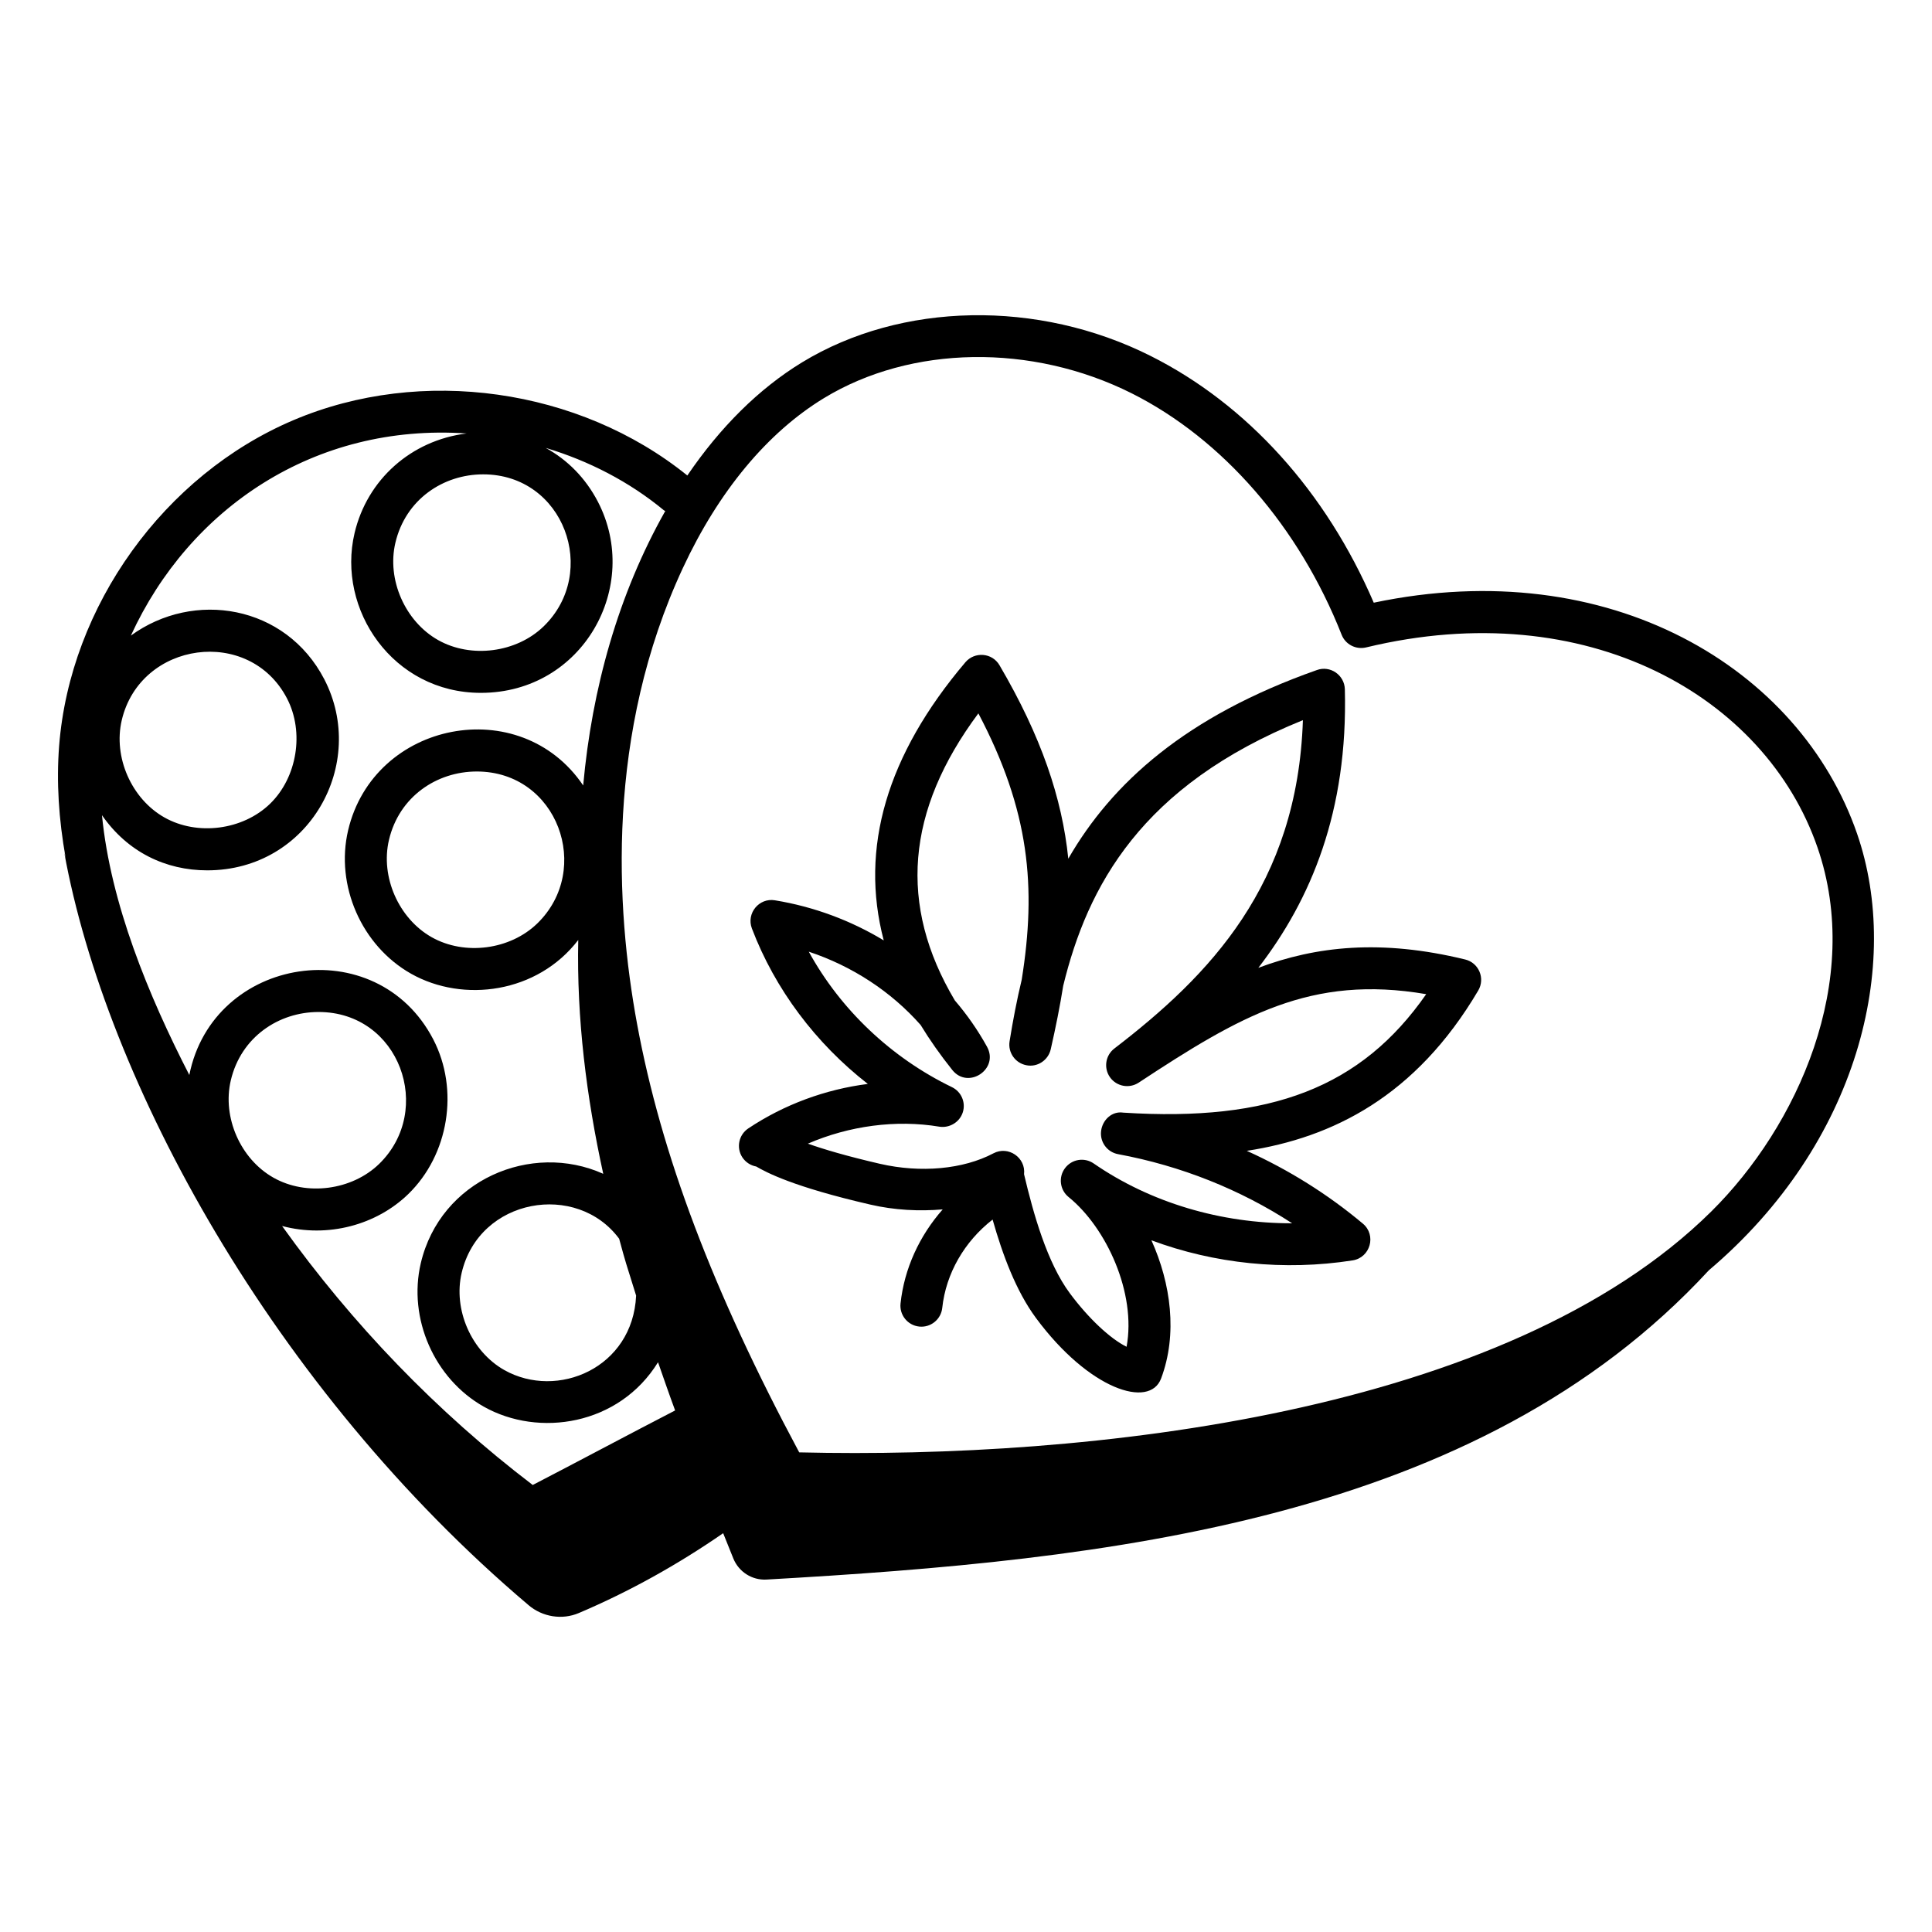 <?xml version="1.0" encoding="UTF-8"?>
<!-- Uploaded to: SVG Find, www.svgrepo.com, Generator: SVG Find Mixer Tools -->
<svg fill="#000000" width="800px" height="800px" version="1.1" viewBox="144 144 512 512" xmlns="http://www.w3.org/2000/svg">
 <g>
  <path d="m344.39 453.13c2.75 1.586 9.723 5.363 30.266 10.102 6.402 1.48 12.93 1.805 19.172 1.27-6.176 7.012-10.191 15.695-11.176 24.938-0.324 3.047 1.887 5.789 4.941 6.113 3 0.332 5.785-1.859 6.113-4.941 0.973-9.129 5.875-17.605 13.344-23.414 2.633 9.273 6.188 18.926 11.516 26.117 14.094 19.027 30.09 24.051 33.129 16.02 4.434-11.766 2.598-25.195-2.555-36.641 16.691 6.215 35.207 8.152 53.324 5.324 4.703-0.746 6.363-6.691 2.707-9.746-9.262-7.769-19.621-14.254-30.758-19.289 22.676-3.488 44.75-14.371 61.34-42.492 1.883-3.199 0.16-7.344-3.473-8.219-22.336-5.441-39.484-3.523-54.809 2.215 13.957-18.102 23.762-41.473 22.93-73.828-0.109-3.805-3.902-6.367-7.402-5.094-34.766 12.25-54.336 29.953-65.887 49.996-1.664-16.09-7.141-32.336-18.234-51.27-1.969-3.359-6.606-3.641-9.035-0.789-20.852 24.586-28.074 49.266-21.641 73.715-8.695-5.262-18.5-8.938-28.848-10.629-4.184-0.699-7.613 3.43-6.094 7.461 6.121 16.105 16.918 30.445 30.727 41.207-11.23 1.426-22.184 5.449-31.691 11.793-2.531 1.699-3.227 5.117-1.562 7.668 0.879 1.316 2.219 2.156 3.656 2.414zm48.551-10.547c2.656 0.418 5.367-1.164 6.207-3.797 0.84-2.633-0.391-5.484-2.879-6.684-16.133-7.809-29.527-20.57-37.934-35.895 11.555 3.836 21.844 10.594 29.637 19.418 2.426 3.988 5.223 7.957 8.387 11.922 4.188 5.273 12.477-0.199 9.211-6.148-2.418-4.379-5.281-8.488-8.531-12.277-15.012-25.238-12.953-50.285 6.238-76.07 13.59 25.801 15.418 46.047 11.484 70.594-1.301 5.406-2.336 10.859-3.211 16.309-0.477 2.965 1.484 5.766 4.43 6.34 2.91 0.609 5.809-1.297 6.477-4.227 1.324-5.824 2.445-11.41 3.305-16.828 6.434-26.328 20.586-53.035 63.52-70.387-1.445 43.664-24.746 67.656-49.973 87.02-2.367 1.816-2.871 5.188-1.145 7.625 1.738 2.43 5.078 3.059 7.582 1.426 26.895-17.699 45.684-28.688 76.211-23.457-17.211 24.715-41.168 33.883-80.289 31.395-2.996-0.465-5.508 1.938-5.867 4.856-0.363 2.922 1.605 5.613 4.5 6.148 16.648 3.09 32.355 9.355 46.125 18.32-18.828 0.043-37.5-5.441-52.586-15.852-2.473-1.707-5.816-1.145-7.606 1.246-1.789 2.387-1.367 5.766 0.953 7.648 10.059 8.148 17.988 25.504 15.367 39.68-4.254-2.082-10.051-7.453-15.051-14.195-6-8.105-9.621-20.934-12.121-31.531 0.504-4.391-4.168-7.621-8.117-5.535-8.004 4.227-19.254 5.266-30.105 2.769-8.848-2.047-14.906-3.856-19.066-5.332 10.949-4.738 23.379-6.41 34.848-4.5z"/>
  <path d="m161.41 371.41c-0.121-0.527-0.281-1.039-0.398-1.566 10.977 60.578 55.27 142.14 123.09 199.56 3.676 3.113 8.855 3.953 13.289 2.07 13.441-5.707 26.246-12.859 38.258-21.16 0.902 2.231 1.785 4.469 2.691 6.695 1.445 3.555 4.969 5.809 8.797 5.59 90.273-5.129 188.33-15.426 249.72-81.953 39.707-33.637 51.223-81.133 39.293-115.7-15.129-43.805-65.465-74.406-128.09-61.227-12.66-29.426-33.535-52.559-59.176-65.414-29.789-14.957-66.035-14.289-92.301 1.707-11.461 6.981-21.738 17.215-30.43 30-28.668-23.145-70.465-29.074-104.38-14.668-34.258 14.535-59.215 49.23-62.102 86.34-0.734 9.504-0.121 19.344 1.738 29.727zm43.754 58.902c2.703-11.488 12.676-18.125 23.262-18.125 21.504 0 30.715 26.012 16.035 40.277-7.215 6.988-19.246 8.566-27.973 3.641-8.766-4.934-13.633-16.023-11.324-25.793zm102.92 41.973c1.832 6.754 1.68 6.008 4.496 15.062-0.887 19.199-20.883 27.621-34.906 19.746-8.754-4.934-13.625-16.02-11.324-25.793 4.684-19.898 30.551-24.172 41.734-9.016zm54.277-222.78c23.074-14.043 55.082-14.535 81.551-1.273 24.102 12.098 44.383 35.418 55.633 63.98 1.012 2.57 3.762 4 6.477 3.363 58.617-14.156 105.84 13.043 119.63 53 12.207 35.352-5.348 73.938-28.152 96.488-54.387 53.793-165.1 65.656-241.7 63.828-22.898-42.77-36.574-78.914-42.969-113.54-5.715-30.938-8.254-77.012 12.141-120.83 9.449-20.309 22.379-35.879 37.387-45.016zm-74.281 60.48c-7.207 6.996-19.238 8.566-27.973 3.641-8.754-4.941-13.633-16.027-11.324-25.793 2.703-11.488 12.676-18.125 23.262-18.125 21.434-0.004 30.777 25.965 16.035 40.277zm-20.438-51.113c-14.68 1.832-26.332 12.203-29.68 26.41-4.766 20.238 10.172 42.332 33.477 42.332 27.043 0 42.621-28.277 31.012-50.648-3.266-6.289-8.086-11.125-13.836-14.27 11.406 3.426 22.152 8.953 31.324 16.535 0.109 0.09 0.25 0.113 0.363 0.195-12.438 21.996-19.434 47.055-21.75 72.727-16.672-24.684-55.461-17.117-62.293 11.875-3.445 14.629 3.574 30.621 16.691 38.023 13.824 7.793 33.469 5.16 44.293-8.945-0.441 20.785 2.16 41.582 6.625 61.965-19.043-8.566-43.145 1.582-48.352 23.684-3.438 14.645 3.582 30.633 16.691 38.023 14.555 8.207 35.844 4.973 46.18-11.773 1.492 4.266 2.957 8.539 4.531 12.777-11.664 6.016-26.891 14.148-37.738 19.754-25.523-19.441-47.84-42.676-66.422-68.633 12.141 3.234 25.016-0.281 33.438-8.461 10.746-10.441 13.531-27.676 6.629-40.988-15.031-28.945-58.359-22.188-64.652 9.43-10.824-21.047-20.883-45.516-23.148-68.852 6.773 9.762 16.855 14.617 27.898 14.617 27.039 0 42.609-28.285 31.012-50.656-10.234-19.688-34.594-23.695-51.25-11.555 15.469-33.719 48.648-56.336 88.957-53.566zm18.738 129.86c-7.215 6.996-19.238 8.566-27.973 3.641-8.754-4.941-13.633-16.027-11.324-25.793 2.703-11.488 12.676-18.125 23.262-18.125 21.434-0.004 30.777 25.965 16.035 40.277zm-110.11-53.883c4.926-20.93 33.844-24.926 43.801-5.738 4.625 8.914 2.691 20.902-4.5 27.891-7.215 6.996-19.262 8.559-27.98 3.641-8.754-4.934-13.621-16.02-11.32-25.793z"/>
 </g>
</svg>